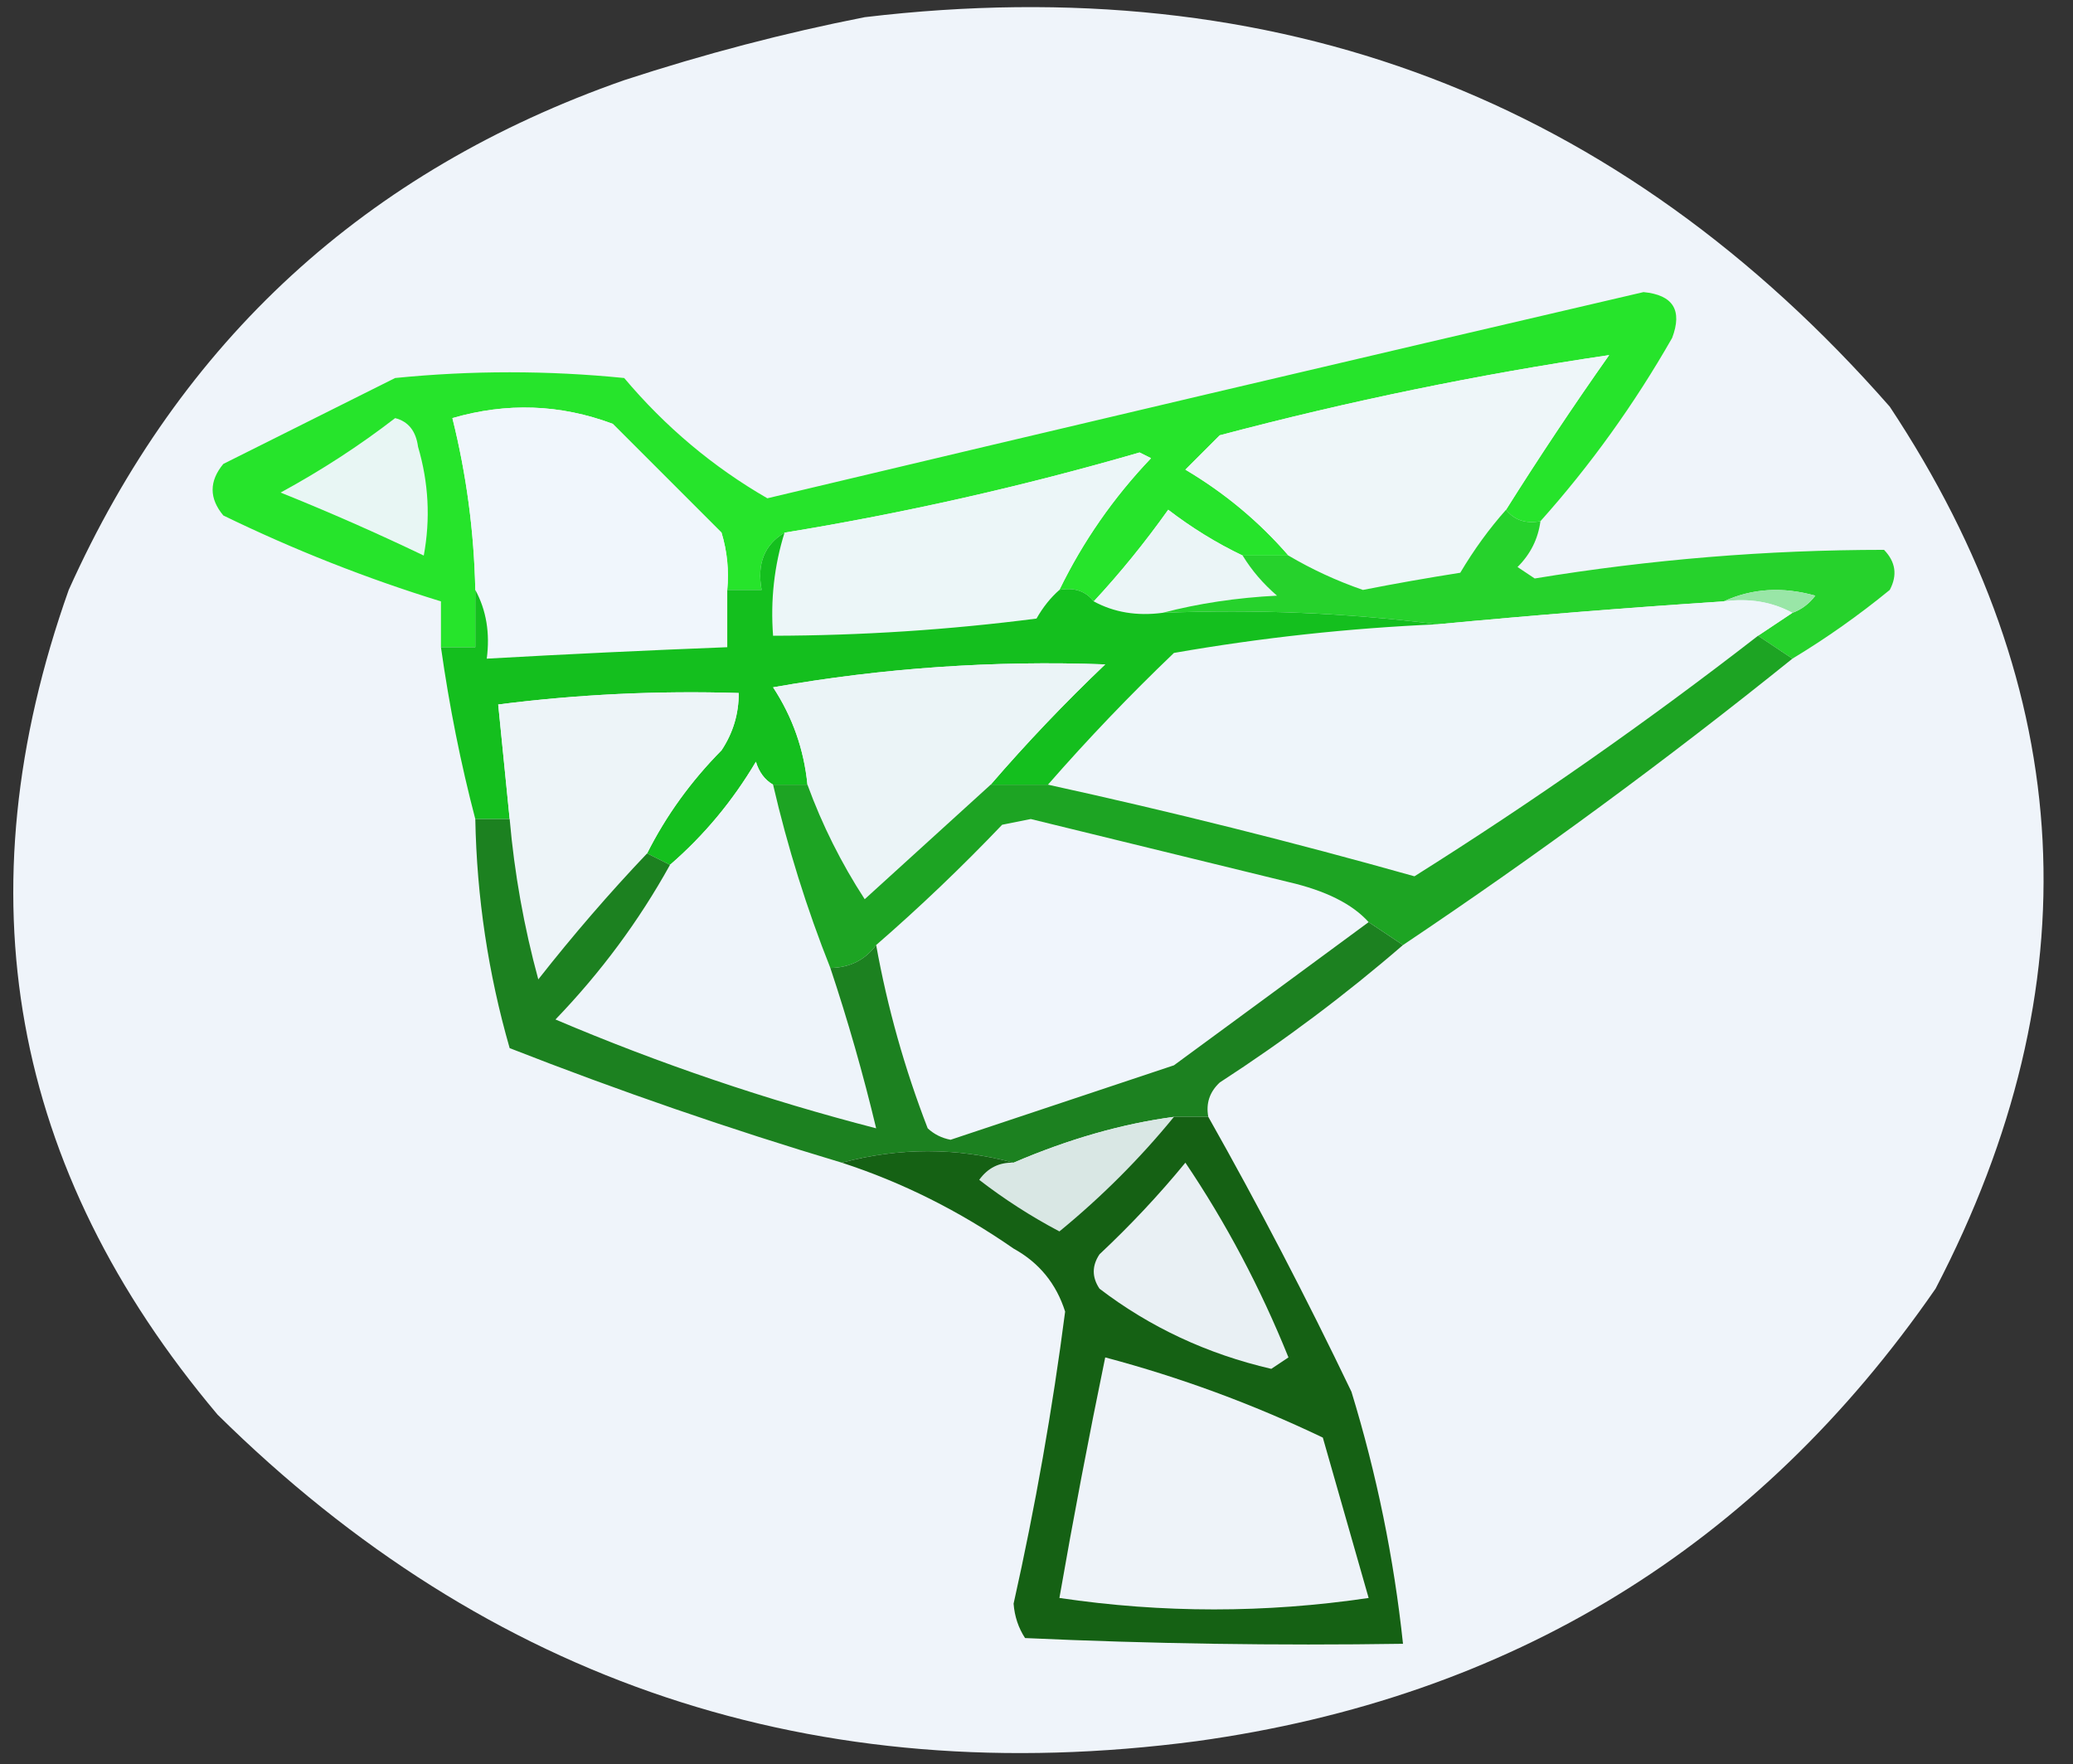 <?xml version="1.0" encoding="UTF-8"?> <svg xmlns="http://www.w3.org/2000/svg" xmlns:xlink="http://www.w3.org/1999/xlink" version="1.1" width="181px" height="154px" style="shape-rendering:geometricPrecision; text-rendering:geometricPrecision; image-rendering:optimizeQuality; fill-rule:evenodd; clip-rule:evenodd"><rect width="100%" height="100%" fill="#333333" stroke="none"/><g><path style="opacity:0.984" fill="#f1f6fd" d="M 75.5,1.5 C 111.526,-2.779 141.359,8.555 165,35.5C 181.457,60.34 182.79,86.006 169,112.5C 153.416,135.038 131.916,148.205 104.5,152C 71.197,156.394 42.697,146.894 19,123.5C 0.91,102.047 -3.423,78.047 6,51.5C 15.776,29.725 31.943,14.891 54.5,7C 61.514,4.705 68.514,2.872 75.5,1.5 Z"></path></g><g><path style="opacity:1" fill="#26e42b" d="M 134.5,45.5 C 133.209,45.737 132.209,45.404 131.5,44.5C 134.366,39.943 137.366,35.443 140.5,31C 129.094,32.682 117.76,35.016 106.5,38C 105.5,39 104.5,40 103.5,41C 106.94,43.042 109.94,45.542 112.5,48.5C 111.167,48.5 109.833,48.5 108.5,48.5C 106.236,47.419 104.069,46.085 102,44.5C 99.969,47.355 97.802,50.022 95.5,52.5C 94.791,51.596 93.791,51.263 92.5,51.5C 94.557,47.271 97.223,43.438 100.5,40C 100.167,39.833 99.833,39.667 99.5,39.5C 89.29,42.461 78.957,44.794 68.5,46.5C 66.744,47.552 66.077,49.219 66.5,51.5C 65.5,51.5 64.5,51.5 63.5,51.5C 63.66,49.801 63.493,48.134 63,46.5C 59.833,43.333 56.667,40.167 53.5,37C 48.917,35.286 44.251,35.119 39.5,36.5C 40.726,41.415 41.393,46.415 41.5,51.5C 41.5,53.167 41.5,54.833 41.5,56.5C 40.5,56.5 39.5,56.5 38.5,56.5C 38.5,55.167 38.5,53.833 38.5,52.5C 32.004,50.5 25.671,48 19.5,45C 18.253,43.506 18.253,42.006 19.5,40.5C 24.5,38 29.5,35.5 34.5,33C 41.167,32.333 47.833,32.333 54.5,33C 58.093,37.266 62.259,40.766 67,43.5C 92.483,37.437 117.983,31.437 143.5,25.5C 146.082,25.747 146.915,27.08 146,29.5C 142.691,35.294 138.858,40.627 134.5,45.5 Z"></path></g><g><path style="opacity:1" fill="#eef6f9" d="M 131.5,44.5 C 130.03,46.151 128.697,47.985 127.5,50C 124.657,50.446 121.824,50.946 119,51.5C 116.718,50.71 114.552,49.71 112.5,48.5C 109.94,45.542 106.94,43.042 103.5,41C 104.5,40 105.5,39 106.5,38C 117.76,35.016 129.094,32.682 140.5,31C 137.366,35.443 134.366,39.943 131.5,44.5 Z"></path></g><g><path style="opacity:1" fill="#f0f6fc" d="M 63.5,51.5 C 63.5,53.167 63.5,54.833 63.5,56.5C 56.496,56.773 49.496,57.106 42.5,57.5C 42.795,55.265 42.461,53.265 41.5,51.5C 41.393,46.415 40.726,41.415 39.5,36.5C 44.251,35.119 48.917,35.286 53.5,37C 56.667,40.167 59.833,43.333 63,46.5C 63.493,48.134 63.66,49.801 63.5,51.5 Z"></path></g><g><path style="opacity:1" fill="#e8f6f4" d="M 34.5,36.5 C 35.649,36.791 36.316,37.624 36.5,39C 37.426,42.139 37.592,45.306 37,48.5C 32.907,46.538 28.741,44.705 24.5,43C 28.069,41.058 31.402,38.892 34.5,36.5 Z"></path></g><g><path style="opacity:1" fill="#ecf6f8" d="M 92.5,51.5 C 91.733,52.172 91.066,53.005 90.5,54C 82.862,54.985 75.196,55.485 67.5,55.5C 67.264,52.392 67.597,49.392 68.5,46.5C 78.957,44.794 89.29,42.461 99.5,39.5C 99.833,39.667 100.167,39.833 100.5,40C 97.223,43.438 94.557,47.271 92.5,51.5 Z"></path></g><g><path style="opacity:1" fill="#ebf5f7" d="M 108.5,48.5 C 109.29,49.794 110.29,50.961 111.5,52C 107.975,52.179 104.641,52.679 101.5,53.5C 99.265,53.795 97.265,53.461 95.5,52.5C 97.802,50.022 99.969,47.355 102,44.5C 104.069,46.085 106.236,47.419 108.5,48.5 Z"></path></g><g><path style="opacity:1" fill="#26d22c" d="M 131.5,44.5 C 132.209,45.404 133.209,45.737 134.5,45.5C 134.297,47.044 133.63,48.378 132.5,49.5C 133,49.833 133.5,50.167 134,50.5C 144.112,48.839 154.279,48.005 164.5,48C 165.517,49.05 165.684,50.216 165,51.5C 162.287,53.719 159.454,55.719 156.5,57.5C 155.5,56.833 154.5,56.167 153.5,55.5C 154.5,54.833 155.5,54.167 156.5,53.5C 157.289,53.217 157.956,52.717 158.5,52C 155.633,51.199 152.966,51.366 150.5,52.5C 142.156,53.047 133.822,53.713 125.5,54.5C 117.684,53.508 109.684,53.174 101.5,53.5C 104.641,52.679 107.975,52.179 111.5,52C 110.29,50.961 109.29,49.794 108.5,48.5C 109.833,48.5 111.167,48.5 112.5,48.5C 114.552,49.71 116.718,50.71 119,51.5C 121.824,50.946 124.657,50.446 127.5,50C 128.697,47.985 130.03,46.151 131.5,44.5 Z"></path></g><g><path style="opacity:1" fill="#99e6a7" d="M 150.5,52.5 C 152.966,51.366 155.633,51.199 158.5,52C 157.956,52.717 157.289,53.217 156.5,53.5C 154.735,52.539 152.735,52.205 150.5,52.5 Z"></path></g><g><path style="opacity:1" fill="#eef5fa" d="M 150.5,52.5 C 152.735,52.205 154.735,52.539 156.5,53.5C 155.5,54.167 154.5,54.833 153.5,55.5C 143.839,62.996 133.839,69.996 123.5,76.5C 112.899,73.516 102.232,70.85 91.5,68.5C 94.963,64.536 98.629,60.702 102.5,57C 110.107,55.672 117.774,54.838 125.5,54.5C 133.822,53.713 142.156,53.047 150.5,52.5 Z"></path></g><g><path style="opacity:1" fill="#14bf1e" d="M 68.5,46.5 C 67.597,49.392 67.264,52.392 67.5,55.5C 75.196,55.485 82.862,54.985 90.5,54C 91.066,53.005 91.733,52.172 92.5,51.5C 93.791,51.263 94.791,51.596 95.5,52.5C 97.265,53.461 99.265,53.795 101.5,53.5C 109.684,53.174 117.684,53.508 125.5,54.5C 117.774,54.838 110.107,55.672 102.5,57C 98.629,60.702 94.963,64.536 91.5,68.5C 89.833,68.5 88.167,68.5 86.5,68.5C 89.629,64.869 92.963,61.369 96.5,58C 86.776,57.641 77.109,58.308 67.5,60C 69.196,62.587 70.196,65.421 70.5,68.5C 69.5,68.5 68.5,68.5 67.5,68.5C 66.778,68.082 66.278,67.416 66,66.5C 63.958,69.941 61.458,72.941 58.5,75.5C 57.833,75.167 57.167,74.833 56.5,74.5C 58.158,71.206 60.324,68.206 63,65.5C 64.009,63.975 64.509,62.308 64.5,60.5C 57.457,60.28 50.457,60.614 43.5,61.5C 43.833,64.833 44.167,68.167 44.5,71.5C 43.5,71.5 42.5,71.5 41.5,71.5C 40.232,66.669 39.232,61.669 38.5,56.5C 39.5,56.5 40.5,56.5 41.5,56.5C 41.5,54.833 41.5,53.167 41.5,51.5C 42.461,53.265 42.795,55.265 42.5,57.5C 49.496,57.106 56.496,56.773 63.5,56.5C 63.5,54.833 63.5,53.167 63.5,51.5C 64.5,51.5 65.5,51.5 66.5,51.5C 66.077,49.219 66.744,47.552 68.5,46.5 Z"></path></g><g><path style="opacity:1" fill="#ebf4f7" d="M 86.5,68.5 C 82.853,71.811 79.187,75.145 75.5,78.5C 73.451,75.347 71.784,72.014 70.5,68.5C 70.196,65.421 69.196,62.587 67.5,60C 77.109,58.308 86.776,57.641 96.5,58C 92.963,61.369 89.629,64.869 86.5,68.5 Z"></path></g><g><path style="opacity:1" fill="#edf4f8" d="M 56.5,74.5 C 53.198,77.974 50.032,81.641 47,85.5C 45.749,80.907 44.915,76.241 44.5,71.5C 44.167,68.167 43.833,64.833 43.5,61.5C 50.457,60.614 57.457,60.28 64.5,60.5C 64.509,62.308 64.009,63.975 63,65.5C 60.324,68.206 58.158,71.206 56.5,74.5 Z"></path></g><g><path style="opacity:1" fill="#eef4fa" d="M 67.5,68.5 C 68.768,73.97 70.435,79.304 72.5,84.5C 74.036,89.109 75.37,93.776 76.5,98.5C 66.909,96.025 57.575,92.859 48.5,89C 52.461,84.886 55.794,80.386 58.5,75.5C 61.458,72.941 63.958,69.941 66,66.5C 66.278,67.416 66.778,68.082 67.5,68.5 Z"></path></g><g><path style="opacity:1" fill="#f0f5fc" d="M 119.5,80.5 C 113.863,84.657 108.196,88.824 102.5,93C 96,95.167 89.5,97.333 83,99.5C 82.228,99.355 81.561,99.022 81,98.5C 78.984,93.287 77.484,87.954 76.5,82.5C 80.298,79.204 83.964,75.704 87.5,72C 88.333,71.833 89.167,71.667 90,71.5C 97.502,73.334 105.002,75.168 112.5,77C 115.747,77.75 118.08,78.916 119.5,80.5 Z"></path></g><g><path style="opacity:1" fill="#1da423" d="M 153.5,55.5 C 154.5,56.167 155.5,56.833 156.5,57.5C 145.56,66.31 134.227,74.643 122.5,82.5C 121.5,81.833 120.5,81.167 119.5,80.5C 118.08,78.916 115.747,77.75 112.5,77C 105.002,75.168 97.502,73.334 90,71.5C 89.167,71.667 88.333,71.833 87.5,72C 83.964,75.704 80.298,79.204 76.5,82.5C 75.533,83.806 74.199,84.473 72.5,84.5C 70.435,79.304 68.768,73.97 67.5,68.5C 68.5,68.5 69.5,68.5 70.5,68.5C 71.784,72.014 73.451,75.347 75.5,78.5C 79.187,75.145 82.853,71.811 86.5,68.5C 88.167,68.5 89.833,68.5 91.5,68.5C 102.232,70.85 112.899,73.516 123.5,76.5C 133.839,69.996 143.839,62.996 153.5,55.5 Z"></path></g><g><path style="opacity:1" fill="#1c8120" d="M 41.5,71.5 C 42.5,71.5 43.5,71.5 44.5,71.5C 44.915,76.241 45.749,80.907 47,85.5C 50.032,81.641 53.198,77.974 56.5,74.5C 57.167,74.833 57.833,75.167 58.5,75.5C 55.794,80.386 52.461,84.886 48.5,89C 57.575,92.859 66.909,96.025 76.5,98.5C 75.37,93.776 74.036,89.109 72.5,84.5C 74.199,84.473 75.533,83.806 76.5,82.5C 77.484,87.954 78.984,93.287 81,98.5C 81.561,99.022 82.228,99.355 83,99.5C 89.5,97.333 96,95.167 102.5,93C 108.196,88.824 113.863,84.657 119.5,80.5C 120.5,81.167 121.5,81.833 122.5,82.5C 117.492,86.829 112.159,90.829 106.5,94.5C 105.614,95.325 105.281,96.325 105.5,97.5C 104.5,97.5 103.5,97.5 102.5,97.5C 97.967,98.106 93.301,99.44 88.5,101.5C 83.5,100.167 78.5,100.167 73.5,101.5C 63.719,98.573 54.052,95.239 44.5,91.5C 42.628,84.992 41.628,78.326 41.5,71.5 Z"></path></g><g><path style="opacity:1" fill="#d9e7e4" d="M 102.5,97.5 C 99.521,101.146 96.188,104.479 92.5,107.5C 90.032,106.197 87.699,104.697 85.5,103C 86.244,101.961 87.244,101.461 88.5,101.5C 93.301,99.44 97.967,98.106 102.5,97.5 Z"></path></g><g><path style="opacity:1" fill="#156114" d="M 102.5,97.5 C 103.5,97.5 104.5,97.5 105.5,97.5C 109.877,105.25 114.044,113.25 118,121.5C 120.207,128.702 121.707,136.036 122.5,143.5C 111.495,143.667 100.495,143.5 89.5,143C 88.919,142.107 88.585,141.107 88.5,140C 90.399,131.512 91.899,123.012 93,114.5C 92.226,112.061 90.726,110.227 88.5,109C 83.763,105.711 78.763,103.211 73.5,101.5C 78.5,100.167 83.5,100.167 88.5,101.5C 87.244,101.461 86.244,101.961 85.5,103C 87.699,104.697 90.032,106.197 92.5,107.5C 96.188,104.479 99.521,101.146 102.5,97.5 Z"></path></g><g><path style="opacity:1" fill="#e9f0f4" d="M 103.5,101.5 C 107.048,106.756 110.048,112.423 112.5,118.5C 112,118.833 111.5,119.167 111,119.5C 105.407,118.201 100.407,115.867 96,112.5C 95.333,111.5 95.333,110.5 96,109.5C 98.705,106.964 101.205,104.297 103.5,101.5 Z"></path></g><g><path style="opacity:1" fill="#eef3f9" d="M 96.5,118.5 C 103.038,120.235 109.372,122.569 115.5,125.5C 116.833,130.167 118.167,134.833 119.5,139.5C 110.5,140.833 101.5,140.833 92.5,139.5C 93.725,132.48 95.059,125.48 96.5,118.5 Z"></path></g></svg> 